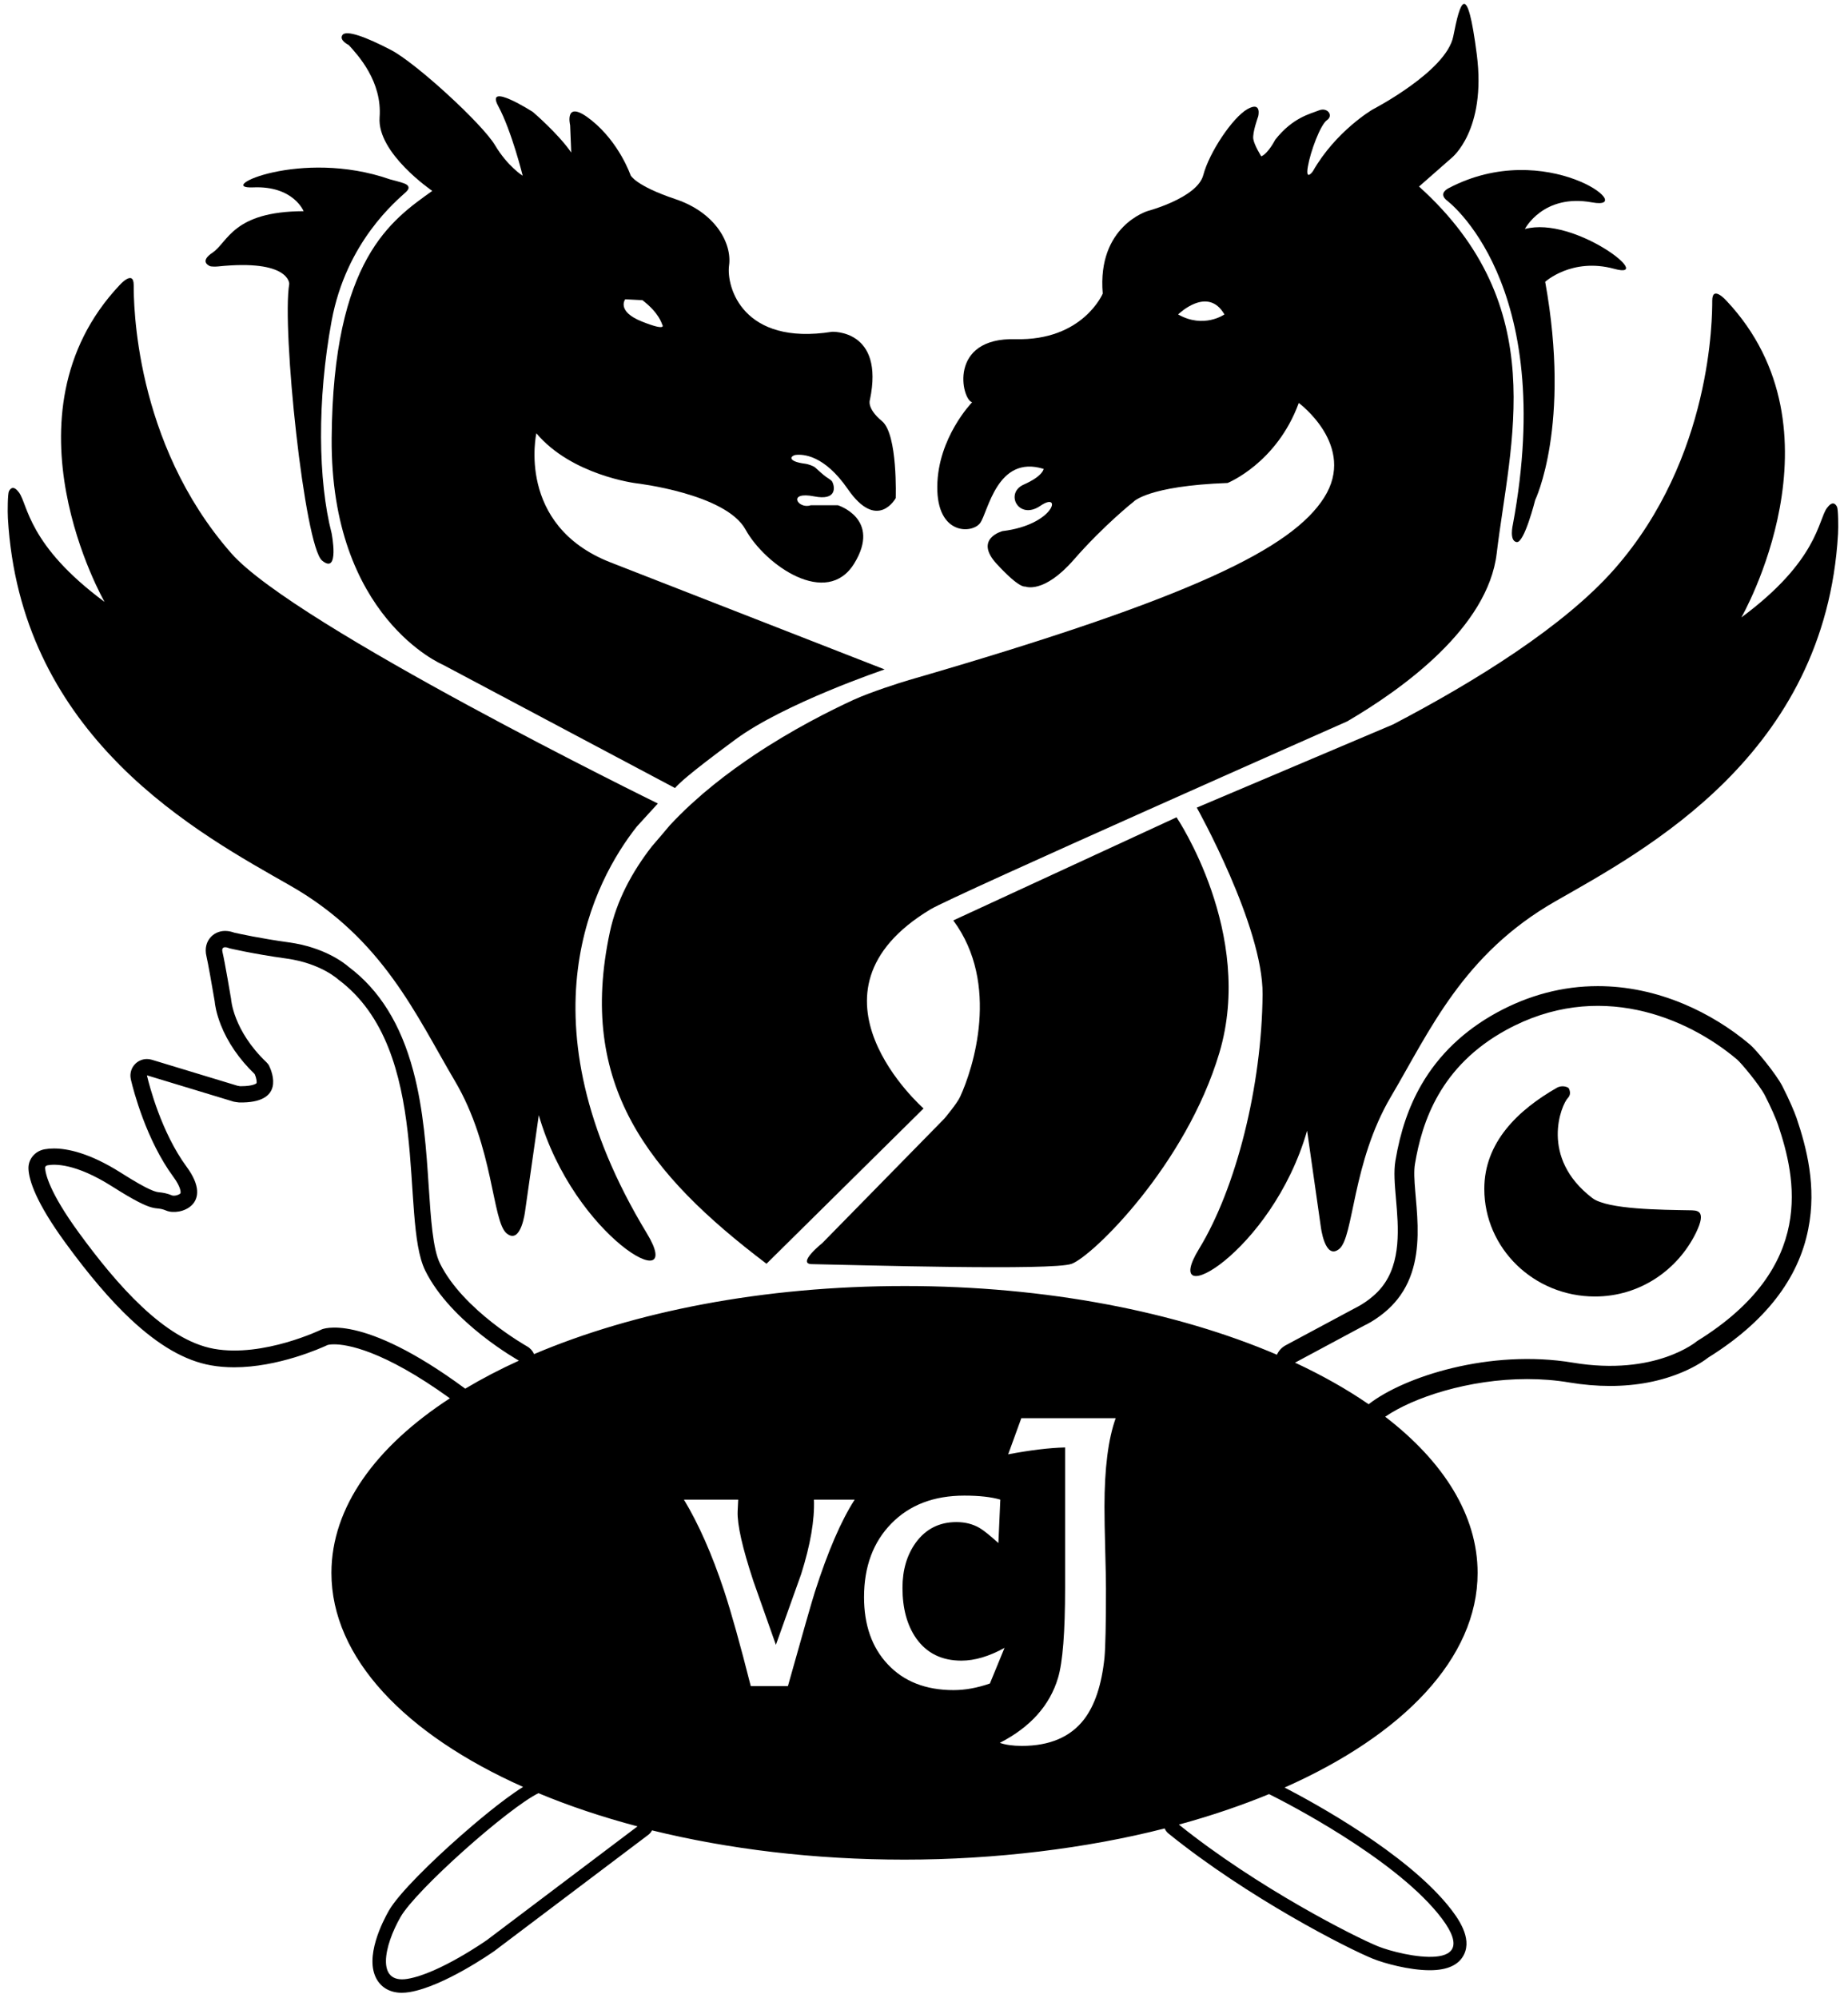 <?xml version="1.0" encoding="UTF-8"?>
<svg xmlns="http://www.w3.org/2000/svg" id="Ebene_1" width="185" height="200" viewBox="0 0 395.16 425.92"><defs><style>.cls-1{fill:none;}</style></defs><path d="M309.28,42.14s23.9,17.42,14.21,69.43c0,0-.82,3.46,.82,3.71s3.96-8.99,3.96-8.99c0,0,7.7-15.91,2.14-46.67,0,0,5.72-5.25,14.78-2.77s-8.52-11.38-19.12-8.52c0,0,3.9-7.61,14.37-5.69,10.28,1.88-9.9-14-30.7-3.03-.38,.21-2.06,1.12-.46,2.53"/><path d="M203.84,196.18l47.74-22.05s16.78,24.82,9.15,50.39c-7.14,23.94-27.04,43.4-31.57,45.09-3.99,1.5-45.69,.26-55.58,.07-3.29-.07,2.28-4.53,2.28-4.53l26.07-26.59s2.68-3.17,3.36-4.64c2.8-6.03,8.63-24.16-1.45-37.74"/><path d="M361.24,258.16c-5.64-.11-17.5-.13-20.75-2.61-11.36-8.68-6.61-19.97-5.23-21.4,.62-.65,.52-1.4,.21-2.05-.14-.28-1.43-.78-2.55-.14-8.35,4.77-15.53,11.69-15.53,21.62,0,12.71,10.59,23.02,23.66,23.02,9.63,0,17.71-5.69,21.6-13.62,2.42-4.96,.16-4.79-1.41-4.82"/><path d="M384.18,238.49c-.46-1.36-1.66-4.15-3.05-6.86-1.39-2.69-5.63-7.81-6.94-8.91-4.18-3.54-9.07-6.54-14.12-8.66-6.05-2.54-12.25-3.83-18.41-3.83-7.49,0-14.77,1.92-21.65,5.69-6.97,3.83-12.38,9.01-16.07,15.4-2.69,4.65-4.51,9.97-5.56,16.27-.38,2.29-.15,4.99,.12,8.1,.53,6.07,1.19,13.63-3.02,18.9-2.3,2.87-5.49,4.36-5.52,4.38-.1,.04-15.05,8.07-15.05,8.07-.84,.45-1.49,1.16-1.86,2.01-21.41-9.16-49.21-14.69-79.58-14.69s-57.9,5.48-79.27,14.56c-.31-.7-.83-1.29-1.52-1.67-.13-.08-13.63-7.67-18.6-17.72-1.53-3.09-1.95-9.54-2.4-16.36-.51-7.74-1.09-16.51-3.32-24.84-2.67-9.98-7.2-17.26-13.82-22.23-.97-.84-5.21-4.18-12.76-5.22-6.13-.85-10.61-1.84-11.68-2.08-.47-.17-1.17-.37-1.96-.37-1.31,0-2.51,.57-3.28,1.56-.58,.74-1.17,2.03-.7,3.93,.29,1.17,1.21,6.39,1.74,9.52,.06,.7,.32,2.54,1.3,5.04,1.47,3.76,3.98,7.41,7.25,10.55,.43,.97,.49,1.77,.39,1.97,0,0-.62,.63-3.3,.63h-.21c-.12-.02-.33-.05-.53-.09l-17.89-5.43-.47-.14c-.34-.1-.68-.15-1.02-.15-.88,0-1.73,.33-2.4,.94-.92,.85-1.32,2.13-1.05,3.35,0,0,.02,.11,.07,.32,.49,2.05,3.21,12.68,9.02,20.57,1.63,2.21,1.62,3.34,1.53,3.52s-.7,.52-1.43,.52c-.15,0-.24-.02-.27-.02-1.29-.54-2.17-.63-2.82-.7-.73-.08-1.96-.21-8.2-4.17-6.77-4.3-11.53-5.2-14.34-5.2-.71,0-1.38,.06-2,.17-2.09,.39-3.54,2.16-3.44,4.22,.12,2.43,1.59,7.14,7.92,15.81,5.05,6.92,9.6,12.24,13.9,16.28,6.05,5.67,11.67,8.91,17.19,9.89,1.56,.28,3.23,.42,4.97,.42,9.4,0,18.54-4.09,20.01-4.78,.15-.04,.59-.13,1.36-.13,2.68,0,10.36,1.15,24.76,11.54-15.88,10.34-25.33,23.29-25.33,37.34,0,18.19,15.84,34.54,40.98,45.76-4.47,2.79-10.53,7.97-13.41,10.51-6.01,5.29-13.19,12.26-15.3,15.97-1.29,2.26-5.29,9.99-2.56,14.69,1.07,1.84,2.96,2.85,5.33,2.85,.52,0,1.08-.05,1.65-.14,7.34-1.22,17.7-8.47,18.14-8.78,.03-.02,.05-.04,.08-.06l32.83-24.78c.35-.26,.62-.6,.81-.97,16.29,4.01,34.62,6.26,54,6.26s38.93-2.4,55.62-6.67c.18,.41,.45,.79,.81,1.08,17.01,13.75,38.31,24.6,43.74,26.79,2.35,.95,7.72,2.45,12.15,2.45,3.8,0,6.27-1.15,7.34-3.42,1.68-3.55-1.21-7.7-3.52-10.51-9.2-11.18-27.88-21.51-34.87-25.14,25.32-11.23,41.27-27.63,41.27-45.89,0-12.32-7.26-23.79-19.76-33.4,5.97-4.11,17.86-8.05,30.36-8.05,3.1,0,6.14,.24,9.02,.73,2.95,.49,5.87,.74,8.67,.74,5.72,0,10.98-1.01,15.62-3,2.9-1.24,4.72-2.53,5.42-3.08,12.09-7.53,19.28-16.77,21.37-27.46,1.83-9.11-.37-17.45-2.48-23.7m-273.22,51.83c-4.09,1.86-7.93,3.87-11.48,5.99h0c-22.39-16.52-30.69-12.67-30.69-12.67,0,0-12.45,6.04-23.02,4.15-10.57-1.89-20.88-13.84-28.87-24.78-6.4-8.77-7.19-12.69-7.25-13.9-.01-.3,.19-.51,.55-.57,1.46-.27,5.93-.46,13.8,4.54,9.81,6.23,8.74,3.96,11.57,5.16s10.31-1.26,4.34-9.37c-5.44-7.39-8.01-17.54-8.43-19.3-.04-.17-.06-.26-.06-.26l.47,.14,18.09,5.49s.94,.17,1.16,.17c9.77,.19,7.14-6.35,6.37-7.92-.11-.22-.44-.58-.56-.7-7.17-6.85-7.54-13.53-7.54-13.53,0,0-1.38-8.18-1.82-9.94s1.45-.88,1.45-.88c0,0,4.97,1.19,12.26,2.2,7.3,1.01,11.01,4.46,11.01,4.46,20.35,15.13,13.08,51.07,18.62,62.26,5.52,11.2,20.04,19.25,20.03,19.26h0Zm-6.83,123.89s-10.19,7.17-16.98,8.3c-6.79,1.13-5.03-7.04-1.51-13.21,3.31-5.8,22.99-23.29,29.5-26.49,6.52,2.72,13.62,5.1,21.18,7.1l-32.19,24.3Zm70.13-74.48c-.63,1.95-2.55,8.68-5.78,20.19h-7.94c-2.25-8.9-4.17-15.74-5.74-20.51-2.55-7.68-5.4-14.14-8.55-19.37h11.6l-.12,2.52c-.11,2.82,1.02,7.8,3.38,14.94l4.8,13.59c1.79-5.05,3.59-10.09,5.41-15.14,1.98-6.27,2.89-11.57,2.73-15.91h8.71c-2.9,4.49-5.73,11.06-8.5,19.69m29.63,21.04c-5.94,0-10.64-1.85-14.08-5.54-3.36-3.58-5.05-8.36-5.05-14.34,0-6.52,1.95-11.77,5.84-15.74,3.89-3.98,9.1-5.97,15.61-5.97,3.2,0,5.77,.29,7.69,.86l-.41,9.28c-1.84-1.65-3.18-2.73-4.02-3.22-1.44-.84-3.09-1.26-4.96-1.26-3.66,0-6.55,1.47-8.69,4.4-1.9,2.64-2.84,5.85-2.84,9.66,0,4.4,.98,8,2.93,10.8,2.25,3.18,5.47,4.77,9.67,4.77,2.84,0,5.92-.91,9.22-2.73l-3.13,7.62c-2.67,.93-5.26,1.41-7.78,1.41m32.44-29.95c.11,3.97,.16,6.73,.16,8.28,0,7.57-.11,12.49-.32,14.77-.6,5.75-2.05,10.13-4.35,13.14-2.92,3.8-7.37,5.69-13.32,5.69-1.9,0-3.47-.22-4.71-.65,6.54-3.36,10.69-8,12.45-13.9,1-3.33,1.51-9.75,1.51-19.27v-30c-3.34,.08-7.39,.57-12.17,1.47l2.81-7.73h20.18c-1.6,4.45-2.4,10.76-2.4,18.95,0,2.19,.05,5.27,.16,9.25m71.1,77.67c10.94,13.3-7.83,9.06-12.74,7.08-4.87-1.97-25.7-12.47-42.61-26.04,6.85-1.87,13.3-4.06,19.28-6.52,3.73,1.85,26.05,13.31,36.07,25.48m55.47-122.36s-8.84,7.58-26.57,4.62c-17.74-2.96-36.14,3-43.67,8.89h0c-4.67-3.21-9.94-6.19-15.74-8.89h0l14.76-7.92s4.07-1.79,7.12-5.61c7.5-9.39,2.78-23.03,3.76-28.95,1.52-9.09,5.44-20.94,19.49-28.65,19.61-10.77,38.67-2.76,49.41,6.32,.83,.7,4.75,5.38,5.91,7.62,1.31,2.54,2.43,5.14,2.81,6.27,3.83,11.39,8.29,30.49-17.28,46.3"/><path d="M136.17,176.11l4.5-4.93s-77.63-38.03-91.2-53.49c-20.88-23.77-20.88-53.96-20.88-57.36s-3.02,0-3.02,0c-26.16,27.8-3.21,67.74-3.21,67.74-16.41-12.14-16.38-20.79-18.3-23.4-1.11-1.51-1.78-.98-2.15-.26-.26,.52-.31,4.27-.22,5.79,1.3,22.47,10.7,38.86,22.26,51.05l1.79,1.85c12.36,12.35,26.77,20.18,36.36,25.66,19.81,11.32,26.89,27.74,35.19,41.79,8.3,14.06,7.93,30,11.04,32.55s3.96-4.81,3.96-4.81l2.92-20.47c7.55,26.23,31.77,39.55,23.11,25.28-27.65-45.62-11.02-75.75-2.15-86.99"/><line class="cls-1" x1="137.49" y1="164.24" x2="141.43" y2="166.34"/><path d="M188.61,89.43c-3.4-2.83-2.59-4.59-2.59-4.59,3.14-15.09-8.11-14.53-8.11-14.53-19.06,3.02-22.64-9.56-22.01-14.21s-2.83-11.26-11.45-14.15-9.61-5.11-9.61-5.11c0,0-2.36-6.93-8.35-11.75-5.99-4.81-4.58,1.04-4.58,1.04l.24,5.85c-2.83-4.1-8.21-8.68-8.21-8.68,0,0-10.28-6.6-7.41-1.27,2.88,5.33,5.24,14.91,5.24,14.91,0,0-3.21-1.98-5.94-6.56-2.74-4.58-16.89-17.55-22.22-20.33s-9.58-4.34-10.38-3.21c-.8,1.13,1.34,2.15,1.34,2.15,2.01,2.2,7.17,7.8,6.6,15.47s11.26,15.72,11.26,15.72c-8.68,6.23-21.23,14.53-21.51,52.89-.28,38.36,23.77,48.43,23.77,48.43l29.47,15.66,20.17,10.71c.89-.97,2.48-2.67,12.91-10.37,10.43-7.71,31.62-14.89,31.92-14.99,0,0-38.37-14.97-58.62-22.89s-15.85-27.61-15.85-27.61c7.55,8.99,21.32,10.69,21.32,10.69,0,0,19.15,2.2,23.4,9.89s17.41,16.79,23.25,7.26c5.85-9.53-3.49-12.45-3.49-12.45h-5.8c-2.74,.94-5.19-3.07,.76-1.89,4.67,.93,4.48-1.85,3.83-3.13-.17-.35-.98-.8-1.33-1.05-.7-.52-1.64-1.37-2.29-1.97-.43-.4-1.68-.77-2.07-.82-2.23-.28-2.9-.75-3.03-1.13-.12-.35,.44-.71,.84-.76,1.62-.21,6.16-.02,11.21,7.3,6.32,9.15,10.24,1.93,10.24,1.93,0,0,.47-13.62-2.92-16.45m-51.37-21.32c-5.5-2.2-3.55-4.75-3.55-4.75l3.68,.19c3.58,2.74,4.12,5,4.25,5.25,0,.01,1.12,1.51-4.38-.69"/><path d="M303.43,39.25l6.98-6.13s7.45-5.85,5.38-22.07c-2.08-16.23-3.58-11.41-5.03-3.93s-17.26,15.66-17.26,15.66c0,0-7.86,4.59-12.77,13.21,0,0-1.62,2.26-1.07-.99s2.69-8.99,4.1-9.96c1.42-.97,.11-2.82-1.75-2.07s-5.61,1.53-9.34,6.29c0,0-1.46,2.88-2.97,3.54,0,0-1.46-2.31-1.7-3.68-.24-1.37,1.04-4.86,1.04-4.86,0,0,.85-3.35-2.31-1.56-3.16,1.79-8.16,9.25-9.43,14.1-1.27,4.86-11.85,7.67-11.85,7.67,0,0-10.88,3.21-9.65,17.67,0,0-4.24,10.13-18.68,9.75-14.43-.38-11.51,12.92-9.25,13.49,0,0-7.36,7.55-7.45,18.02-.1,10.47,7.45,10.09,9.15,7.83s3.58-14.72,13.59-11.6c0,0-.09,1.51-4.25,3.35-4.15,1.84-1.09,7.74,3.58,4.53s3.07,4.06-8.11,5.42c0,0-6.23,1.6-1.26,7.01,4.97,5.41,6.1,4.84,6.1,4.84,0,0,3.9,1.7,10.38-5.72,6.48-7.42,12.77-12.39,12.77-12.39,0,0,2.96-3.4,20.13-4.03,0,0,10.5-4.21,15.22-17.11,0,0,12.45,9.18,5.41,20.25-6.82,10.72-27.68,21.32-88.75,39-1.99,.58-8.31,2.6-11.88,4.24-5.15,2.37-13.11,6.38-21.31,11.86l-1.84,1.26c-.75,.52-1.5,1.06-2.26,1.6l-2.23,1.66c-1.54,1.18-3.07,2.41-4.56,3.68l-2.61,2.32c-1.54,1.42-3.03,2.9-4.45,4.43,0,0-3.82,4.53-3.85,4.52-4.29,5.52-7.55,11.64-8.98,18.31-6.98,32.64,8.11,51.7,33.49,70.94l33.59-33.21s-28.21-24.72,1.48-42.58c4.85-2.92,89.1-40.19,89.1-40.19,11.89-6.95,30.08-20.05,31.97-35.91,2.83-23.75,11.88-52.8-16.61-78.46m-51.51,27.35s6.32-6.23,9.9,0c.01,0-4.43,3.12-9.9,0"/><path d="M392.81,107.73c-.37-.72-1.03-1.26-2.15,.26-1.92,2.61-1.89,11.26-18.3,23.4,0,0,22.96-39.94-3.21-67.74,0,0-3.02-3.4-3.02,0s0,33.58-20.88,57.36c-10.71,12.2-29.7,24.03-47.39,33.27l-41.95,17.78s14.19,25.36,14.07,39.93c-.16,19.66-5.67,41.46-13.59,54.43-8.7,14.24,15.57,.94,23.11-25.28l2.92,20.47s.85,7.36,3.96,4.81,2.74-18.49,11.04-32.55c8.3-14.06,15.38-30.47,35.19-41.79,19.19-10.97,57.69-31.32,60.42-78.55,.09-1.53,.05-5.28-.22-5.8"/><path d="M86.52,38.62c.77,.32,1.29,.88,.29,1.8-1.98,1.84-12.75,10.58-15.9,27.56-3.14,16.98-2.89,34.21,0,45.41,0,0,1.75,8.96-2.03,5.85-3.77-3.11-8.66-49.62-7.03-59.18,0,0,.12-5.33-15.26-3.72-.38,.04-1.42,.06-1.72-.08-.78-.37-1.83-1.26,.57-2.87,3.33-2.23,4.29-8.82,19.48-8.87,0,0-2.17-5.47-10.8-5.09-8.43,.37,10.15-8.39,29.27-1.72,.45,.15,2.36,.58,3.13,.91"/></svg>
